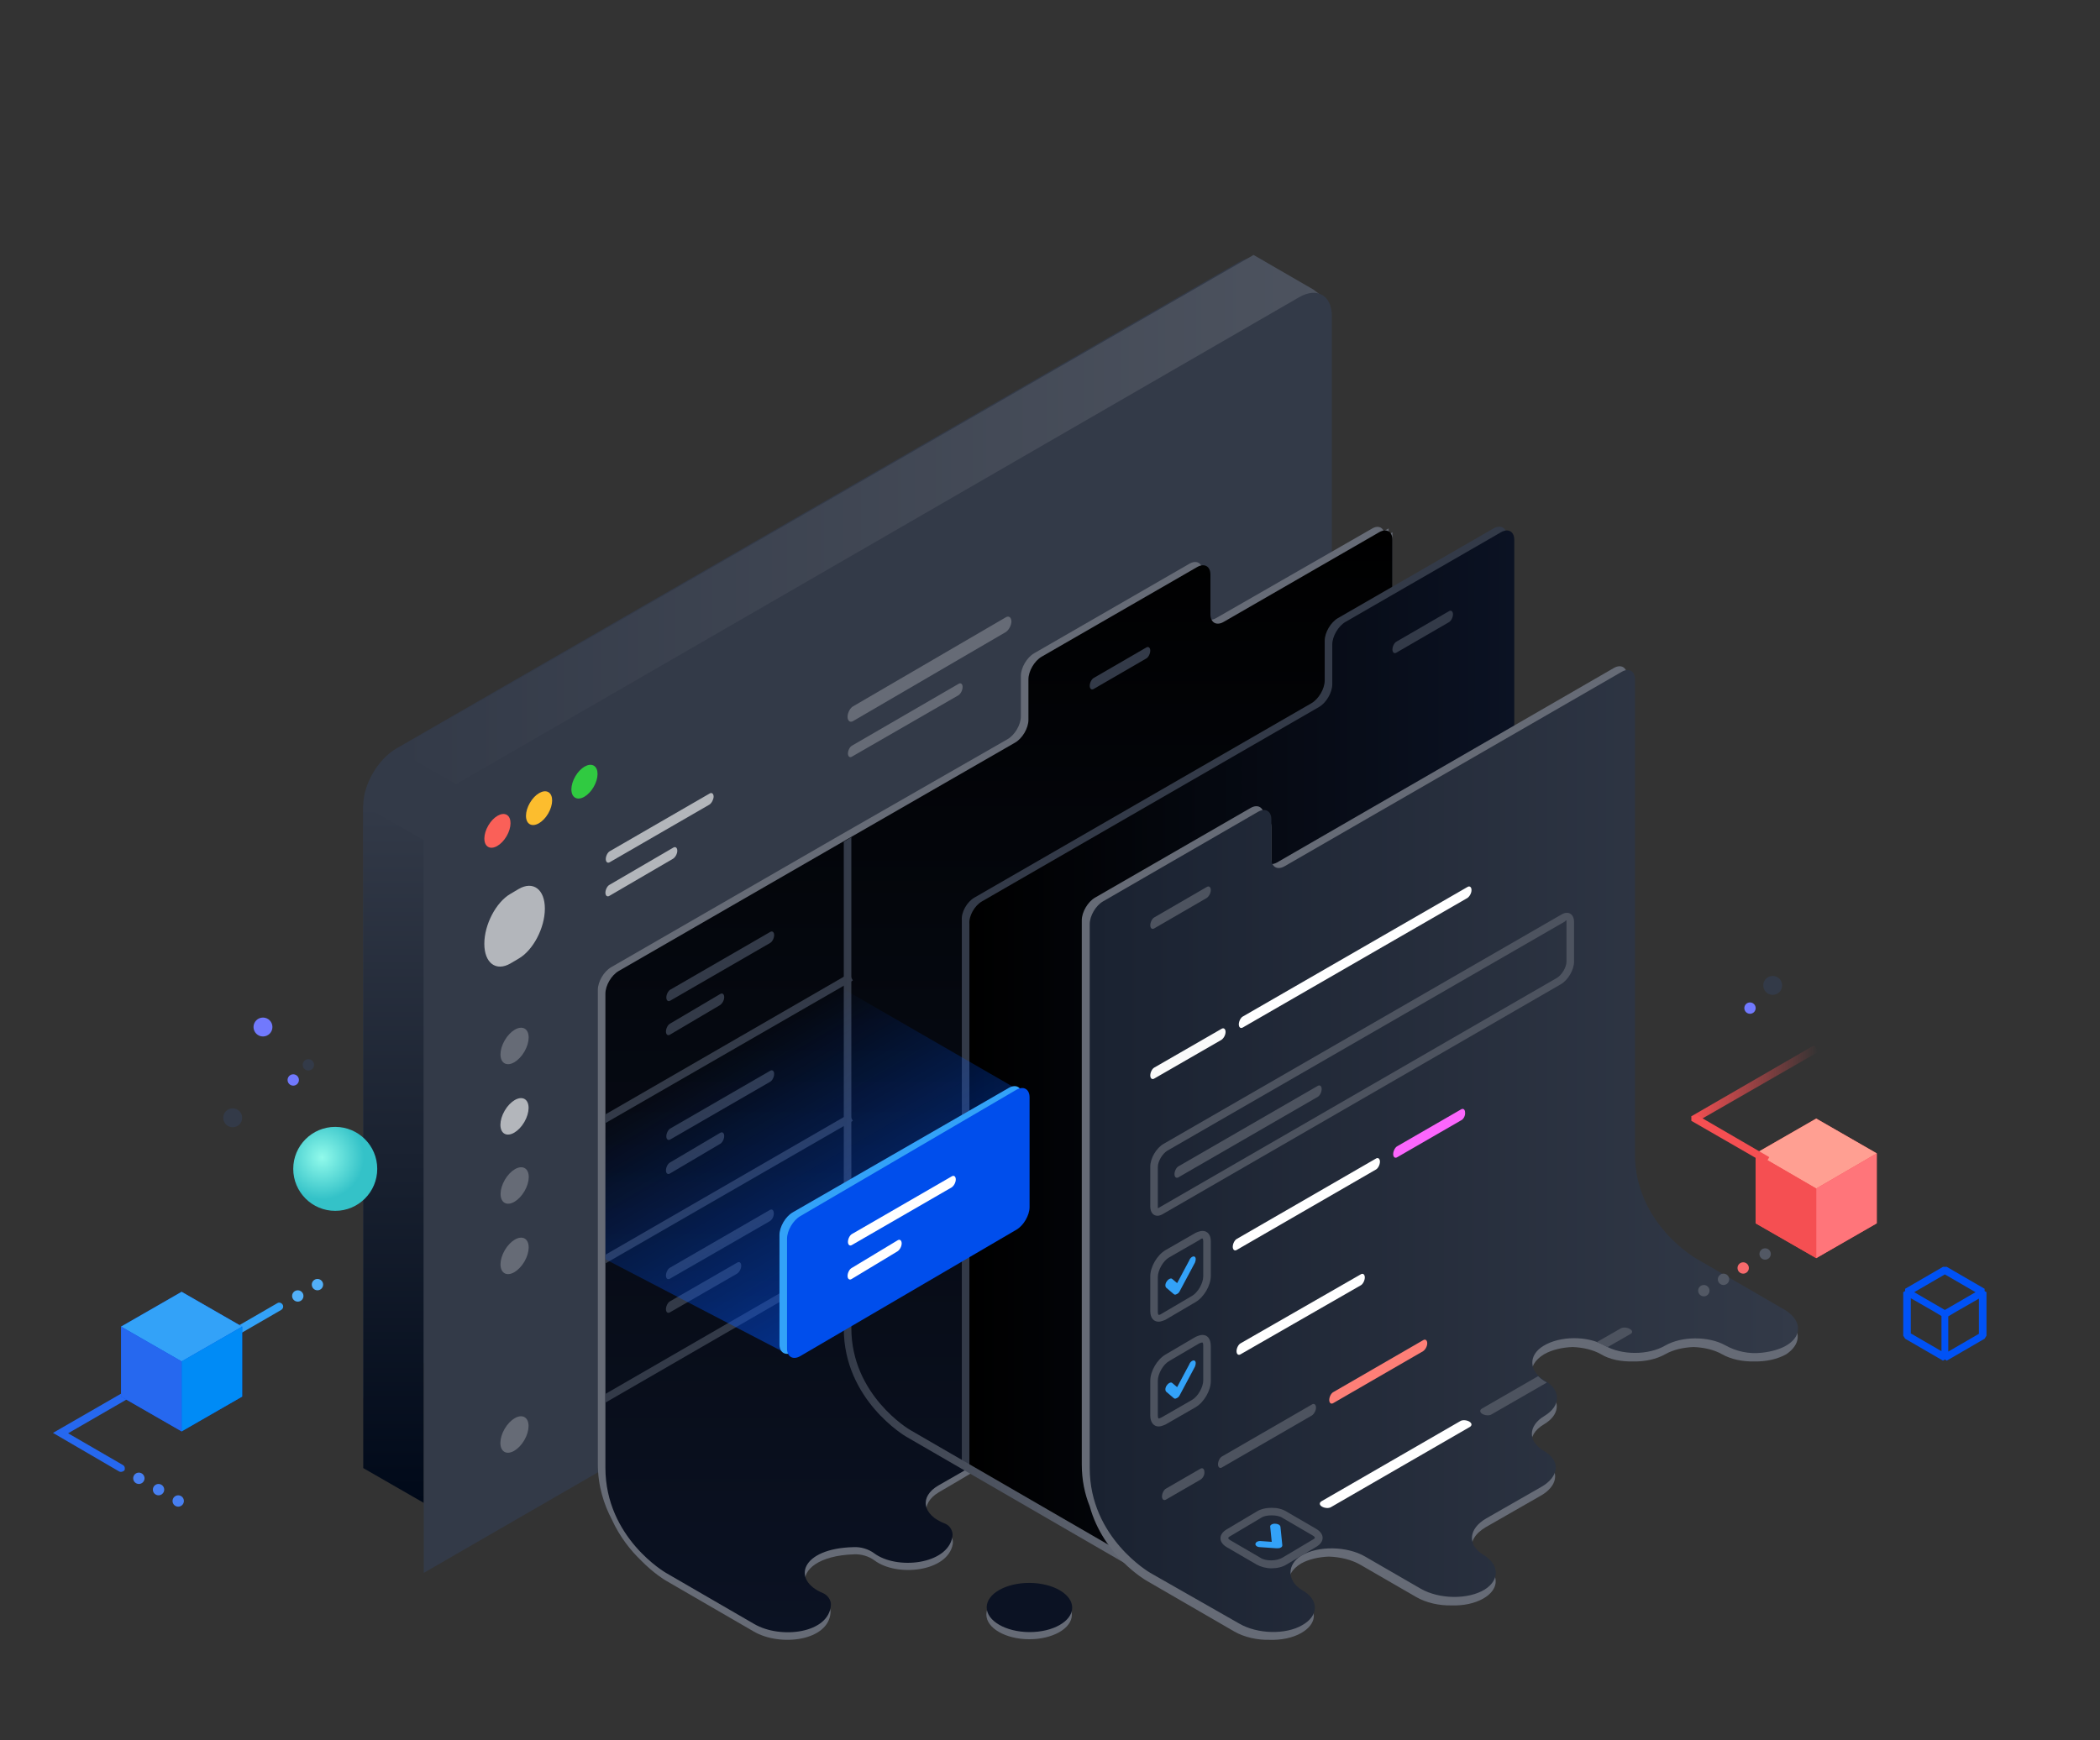 <svg width="555" height="460" viewBox="0 0 555 460" fill="none" xmlns="http://www.w3.org/2000/svg">
<rect x="0" y="0" width="555" height="460" fill="#333333" stroke="none"/>
<path d="M336.1 231V74.3C336.1 68.8 332.2 66.5 327.4 69.3L104.7 197.9C99.9 200.7 96 207.4 96 212.9V369.6L336.1 231Z" fill="#333A48"/>
<path d="M112 222.1L96 212.9V388.1L112 397.3V222.1Z" fill="url(#paint0_linear)"/>
<path d="M347.2 76.6L331.3 67.4L104.7 198.2L120.7 207.4L342.9 79.1H350.4L347.2 76.6Z" fill="url(#paint1_linear)"/>
<path d="M352 277.2V83.6C352 78.1 348.1 75.8 343.3 78.6L120.7 207.2C115.9 210 112 216.7 112 222.2V415.8L352 277.2Z" fill="#333A48"/>
<path d="M187.5 212.7L161.2 227.9C160.6 228.3 160.1 227.9 160.1 227.1C160.1 226.3 160.6 225.3 161.2 225L187.5 209.8C188.1 209.4 188.6 209.8 188.6 210.6C188.6 211.3 188.1 212.3 187.5 212.7Z" fill="#B3B6BB"/>
<path d="M177.9 227L161.1 236.8C160.5 237.2 160 236.8 160 236C160 235.2 160.5 234.2 161.1 233.9L177.9 224.1C178.5 223.7 179 224.1 179 224.9C179 225.7 178.5 226.6 177.9 227Z" fill="#B3B6BB"/>
<path d="M265.8 167.1L225.5 190.6C224.7 191.1 224 190.6 224 189.5C224 188.4 224.7 187.1 225.5 186.7L265.8 163.2C266.6 162.7 267.3 163.2 267.3 164.3C267.3 165.3 266.6 166.6 265.8 167.1Z" fill="#666B76"/>
<path d="M253.3 183.8L225.2 200C224.6 200.4 224.1 200 224.1 199.2C224.1 198.4 224.6 197.4 225.2 197.1L253.3 180.8C253.9 180.4 254.4 180.8 254.4 181.6C254.4 182.5 253.9 183.4 253.3 183.8Z" fill="#666B76"/>
<path d="M138.586 278.021C140.063 275.494 140.101 272.767 138.671 271.931C137.24 271.095 134.883 272.465 133.406 274.992C131.929 277.519 131.891 280.246 133.321 281.082C134.751 281.918 137.108 280.548 138.586 278.021Z" fill="#666B76"/>
<path d="M137.1 253.4L134.9 254.7C131.1 256.9 128 254.6 128 249.5C128 244.4 131.1 238.5 134.9 236.3L137.1 235C140.9 232.8 144 235.1 144 240.2C144 245.3 140.9 251.2 137.1 253.4Z" fill="#B3B6BB"/>
<path d="M138.567 296.632C140.044 294.105 140.082 291.378 138.652 290.542C137.221 289.706 134.864 291.077 133.387 293.604C131.91 296.13 131.872 298.857 133.302 299.693C134.732 300.529 137.089 299.159 138.567 296.632Z" fill="#B3B6BB"/>
<path d="M138.61 314.907C140.087 312.38 140.125 309.654 138.695 308.818C137.265 307.981 134.907 309.352 133.43 311.879C131.953 314.406 131.915 317.132 133.345 317.969C134.775 318.805 137.133 317.434 138.61 314.907Z" fill="#666B76"/>
<path d="M138.559 380.737C140.036 378.21 140.074 375.484 138.644 374.647C137.214 373.811 134.856 375.182 133.379 377.709C131.902 380.236 131.864 382.962 133.294 383.798C134.724 384.635 137.082 383.264 138.559 380.737Z" fill="#666B76"/>
<path d="M138.591 333.518C140.068 330.991 140.106 328.265 138.676 327.429C137.246 326.592 134.888 327.963 133.411 330.49C131.934 333.017 131.896 335.743 133.326 336.58C134.757 337.416 137.114 336.045 138.591 333.518Z" fill="#666B76"/>
<path d="M156.886 208.056C158.25 205.718 158.274 203.192 156.938 202.412C155.603 201.632 153.414 202.895 152.05 205.232C150.685 207.569 150.662 210.096 151.997 210.875C153.333 211.655 155.521 210.393 156.886 208.056Z" fill="#30CA41"/>
<path d="M144.885 215.056C146.25 212.719 146.273 210.192 144.938 209.412C143.603 208.633 141.414 209.895 140.049 212.232C138.685 214.569 138.661 217.096 139.997 217.876C141.332 218.655 143.521 217.393 144.885 215.056Z" fill="#FCBD2E"/>
<path d="M133.885 221.056C135.25 218.719 135.273 216.192 133.938 215.412C132.602 214.633 130.413 215.895 129.049 218.232C127.684 220.569 127.661 223.096 128.996 223.876C130.332 224.655 132.521 223.393 133.885 221.056Z" fill="#FA6058"/>
<path d="M416 316.2L414.6 315.4L415 315.2L412.8 313.9L414 313.2L382.4 295L368 270V140.7L367 141.3V139.7L365.7 140.4C365.2 139.2 363.9 138.9 362.5 139.8L321.4 163.4C320.9 163.7 320.4 163.8 319.9 163.9V154C319.9 152.8 319.4 152 318.6 151.7C318.4 151.3 318.2 151 317.8 150.8C317.7 148.8 316.2 148 314.4 149L273.3 172.7C271.4 173.8 269.8 176.5 269.8 178.7V189.4C269.8 191.6 268.2 194.3 266.3 195.4L222 220.8L161.5 255.7C159.6 256.8 158 259.5 158 261.7V387C158 392.8 159.6 397.7 161.7 401.7C163.8 406.3 166.7 409.9 169.3 412.4C172.8 416 175.9 417.8 175.9 417.8L199.2 431.3C206.2 435.4 219 433.8 219.5 426.3C219.6 425.2 218.9 424.1 218 423.5C217.7 423.1 217.3 422.7 216.9 422.4C216.4 421.3 215.4 420.3 214 419.4C213.5 419.1 213.1 418.8 212.8 418.5C212.1 415 216.4 411.2 225.7 410.9C227.6 410.8 229.6 411.4 231.1 412.5C237.1 417 250.5 415.5 251.8 408.2C252 407 251.4 405.6 250.3 404.9C250 404.4 249.5 404 249 403.7C248.5 402.6 247.5 401.6 246.1 400.8C245.6 400.5 245.2 400.2 244.9 399.9C244.5 398 245.6 396 248.1 394.5C250.9 392.9 254.9 390.5 257.6 388.9L270.1 396.1L272.8 394.5L276.2 396.5L416 316.2Z" fill="#666B76"/>
<path d="M256 388.1L272 397.3L416 314.2L384 295.7L368 268V142.7C368 140.5 366.4 139.6 364.5 140.7L323.4 164.4C321.5 165.5 319.9 164.6 319.9 162.4V151.9C319.9 149.7 318.3 148.8 316.4 149.9L275.3 173.6C273.4 174.7 271.8 177.4 271.8 179.6V190.3C271.8 192.5 270.2 195.2 268.3 196.3L224 221.8L163.5 256.7C161.6 257.8 160 260.5 160 262.7V388C160 406.6 176 415.8 176 415.8L199.3 429.3C206.3 433.4 219.1 431.8 219.6 424.3C219.7 423 218.7 421.7 217.6 421.2C209 417.7 211.7 409.3 225.6 409C227.5 408.9 229.5 409.5 231 410.6C237 415.1 250.4 413.6 251.7 406.3C252 404.9 251.1 403.3 249.8 402.8C243.6 400.4 243 395.6 248 392.7C252.4 390.2 256 388.1 256 388.1Z" fill="url(#paint2_linear)"/>
<path d="M302.9 174.1L289.1 182.1C288.5 182.5 288 182.1 288 181.3C288 180.5 288.5 179.5 289.1 179.2L302.9 171.2C303.5 170.8 304 171.2 304 172C304 172.8 303.5 173.8 302.9 174.1Z" fill="#333A48"/>
<path d="M224.4 257.4L160 294.6V296.9L225.4 259.2L224.4 257.4Z" fill="#333A48"/>
<path d="M160 331.7V334L225.4 296.3L224.4 294.5L160 331.7Z" fill="#333A48"/>
<path d="M160 368.5V370.8L225.4 333L224.4 331.3L160 368.5Z" fill="#333A48"/>
<path d="M203.5 286L177.2 301.2C176.6 301.6 176.1 301.2 176.1 300.4C176.1 299.6 176.6 298.6 177.2 298.3L203.5 283.1C204.1 282.7 204.6 283.1 204.6 283.9C204.6 284.7 204.1 285.7 203.5 286Z" fill="#333A48"/>
<path d="M190.3 302.4L177.1 310.2C176.5 310.6 176 310.2 176 309.4C176 308.6 176.5 307.6 177.1 307.3L190.3 299.5C190.9 299.1 191.4 299.5 191.4 300.3C191.4 301.1 190.9 302.1 190.3 302.4Z" fill="#333A48"/>
<path d="M203.5 322.8L177.1 338C176.5 338.4 176 338 176 337.2C176 336.4 176.5 335.4 177.1 335.1L203.4 319.9C204 319.5 204.5 319.9 204.5 320.7C204.6 321.4 204.1 322.4 203.5 322.8Z" fill="#333A48"/>
<path d="M194.8 336.7L177.1 346.9C176.5 347.3 176 346.9 176 346.1C176 345.3 176.5 344.3 177.1 344L194.8 333.8C195.4 333.4 195.9 333.8 195.9 334.6C195.9 335.4 195.4 336.3 194.8 336.7Z" fill="#333A48"/>
<path d="M203.5 249.3L177.2 264.5C176.6 264.9 176.1 264.5 176.1 263.7C176.1 262.9 176.6 261.9 177.2 261.6L203.5 246.4C204.1 246 204.6 246.4 204.6 247.2C204.6 248 204.1 249 203.5 249.3Z" fill="#333A48"/>
<path d="M190.3 265.7L177.1 273.5C176.5 273.9 176 273.5 176 272.7C176 271.9 176.5 270.9 177.1 270.6L190.3 262.8C190.9 262.4 191.4 262.8 191.4 263.6C191.4 264.4 190.9 265.3 190.3 265.7Z" fill="#333A48"/>
<path d="M257.5 237.3L346.6 185.9C348.5 184.8 350.1 182.1 350.1 179.9V169.4C350.1 167.2 351.7 164.5 353.6 163.4L394.7 139.7C396.6 138.6 398.2 139.5 398.2 141.7V301.9L256.2 388.1L254.2 386.9V243.3C254 241.1 255.6 238.4 257.5 237.3Z" fill="#333A48"/>
<path d="M259.5 238.3L348.6 186.9C350.5 185.8 352.1 183.1 352.1 180.9V170.4C352.1 168.2 353.7 165.5 355.6 164.4L396.7 140.7C398.6 139.6 400.2 140.5 400.2 142.7V360.4L304.2 415.8L256.2 388.1V244.3C256 242.1 257.6 239.4 259.5 238.3Z" fill="url(#paint3_linear)"/>
<path d="M382.9 164.5L369.1 172.5C368.5 172.9 368 172.5 368 171.7C368 170.9 368.5 169.9 369.1 169.6L382.9 161.6C383.5 161.2 384 161.6 384 162.4C384 163.2 383.5 164.2 382.9 164.5Z" fill="#333A48"/>
<path d="M302 415.8C301.8 415.8 301.7 415.8 301.5 415.7L239.5 379.8C239.3 379.7 223 370.1 223 351.2C223 332.7 223 222.5 223 222.5L225 221.3C225 221.3 225 332.6 225 351.1C225 368.8 240.3 377.9 240.5 378L302.5 413.9C303 414.2 303.1 414.8 302.9 415.3C302.6 415.6 302.3 415.8 302 415.8Z" fill="url(#paint4_linear)"/>
<path d="M473 349.3C472.6 347.8 471.4 346.3 469.3 345.1L446 331.7C446 331.7 436.8 326.4 432.4 315.9C431.6 313.3 431 310.4 431 307.2V181.6C431 180.5 430.6 179.7 430 179.4V178.6C430 176.4 428.4 175.5 426.5 176.6L337.5 228C337 228.3 336.5 228.4 336 228.5V218.6C336 217 335.2 216.1 334 216.1V215.6C334 213.4 332.4 212.5 330.5 213.6L289.4 237.3C287.5 238.4 285.9 241.1 285.9 243.3V387.1C285.9 391.3 286.7 395 288 398.2C291.6 411.3 302.9 417.8 302.9 417.8L326.2 431.3C328.8 432.8 332.3 433.6 335.6 433.5C338.6 433.6 341.6 433 343.9 431.7C347.9 429.4 348.3 425.9 345.1 423.3C344.8 421.9 343.7 420.5 341.9 419.5C341.4 419.2 341 418.9 340.7 418.7C340.3 416.8 341.4 414.8 343.9 413.3C345.9 412.2 348.5 411.6 351.2 411.5C354.2 411.6 357.2 412.3 359.6 413.7L374.3 422.2C376.9 423.7 380.4 424.5 383.7 424.4C386.7 424.5 389.7 423.9 392 422.6C396 420.3 396.3 416.8 393.2 414.2C392.9 412.8 391.8 411.4 390 410.3C389.6 410.1 389.3 409.8 389 409.6C388.6 407.6 389.8 405.4 392.7 403.7L407.2 395.4C411.6 392.9 412.2 389.1 408.9 386.5C408.6 385.1 407.7 383.8 405.9 382.8C405.5 382.6 405.1 382.3 404.8 382C404.4 380.1 405.5 378 408.1 376.5C412.1 374.1 412.5 370.5 409.3 368C409 366.6 407.9 365.2 406.1 364.2C405.6 363.9 405.2 363.6 404.9 363.4C404.5 361.5 405.6 359.5 408.1 358C410.2 356.8 412.9 356.2 415.6 356.1C418.3 356.2 421 356.8 423.1 358C425.4 359.4 428.5 360 431.6 359.9C434.7 360 437.8 359.3 440.1 358C442.2 356.8 444.9 356.2 447.6 356.1C450.3 356.2 453 356.8 455.1 358C457.4 359.3 460.5 360 463.6 359.9C466.7 360 469.8 359.3 472.1 358C475.8 355.5 476.1 352 473 349.3Z" fill="#666B76"/>
<path d="M332.5 214.6C334.4 213.5 336 214.4 336 216.6V227C336 229.2 337.6 230.1 339.5 229L428.6 177.6C430.5 176.5 432.1 177.4 432.1 179.6V305.1C432.1 323.4 448.1 332.6 448.1 332.6L471.4 346.1C477.9 349.8 476.1 356.4 465.7 357.6C462.3 358 458.9 357.3 455.9 355.6C451.5 353.2 444.5 353.2 440.1 355.7C435.7 358.3 428.5 358.3 424.1 355.7C419.6 353.1 412.3 353.1 407.9 355.8C403.8 358.3 404.1 362.5 408.2 364.9C412.6 367.5 412.6 371.6 408.2 374.3C403.8 376.9 403.7 381.1 408.1 383.6C412.5 386.1 412.1 390.4 407.3 393.1L392.8 401.4C388.1 404.1 387.7 408.4 392 411C396.2 413.5 396.5 417.6 392.4 420.2C388 422.9 380.4 422.8 375.5 420L360.8 411.5C356 408.7 348.4 408.6 344 411.2C340 413.6 340.1 418 344.2 420.4C348.6 422.9 348.6 427.1 344.2 429.6C339.8 432.2 332.3 432 327.5 429.2L304 415.8C304 415.8 288 406.6 288 388.1V244.3C288 242.1 289.6 239.4 291.5 238.3L332.5 214.6Z" fill="url(#paint5_linear)"/>
<path d="M318.9 237.4L305.1 245.4C304.5 245.8 304 245.4 304 244.6C304 243.8 304.5 242.8 305.1 242.5L318.9 234.5C319.5 234.1 320 234.5 320 235.3C320 236.1 319.5 237 318.9 237.4Z" fill="#4D535F"/>
<path d="M317.8 327.4C317.9 327.5 318 327.7 318 328.2V337.4C318 339.2 316.6 341.7 315 342.6L307 347.3C306.6 347.6 306.3 347.6 306.2 347.6C306.1 347.5 306 347.3 306 346.8V337.6C306 335.8 307.4 333.3 309 332.4L317 327.8C317.5 327.4 317.7 327.4 317.8 327.4ZM317.8 325.4C317.3 325.4 316.7 325.6 316 325.9L308 330.5C305.8 331.8 304 334.9 304 337.4V346.6C304 348.4 304.9 349.4 306.2 349.4C306.7 349.4 307.3 349.2 308 348.9L316 344.2C318.2 342.9 320 339.8 320 337.3V328.1C320 326.4 319.1 325.4 317.8 325.4Z" fill="#4D535F"/>
<path d="M315.7 332.2C316.1 332.4 316.1 333.1 315.8 333.8L311.8 341.3C311.6 341.7 311.3 342 311 342.1C310.7 342.3 310.4 342.3 310.2 342.1L308.2 340.4C307.9 340.1 307.9 339.3 308.4 338.7C308.8 338.1 309.5 337.8 309.8 338.1L311.1 339.2L314.3 333.2C314.6 332.4 315.3 332 315.7 332.2Z" fill="#33A2F8"/>
<path d="M363.6 309.2L326.9 330.4C326.3 330.8 325.8 330.4 325.8 329.6C325.8 328.8 326.3 327.8 326.9 327.5L363.6 306.3C364.2 305.9 364.7 306.3 364.7 307.1C364.7 307.9 364.2 308.9 363.6 309.2Z" fill="white"/>
<path d="M386.1 296.2L369.3 305.9C368.7 306.3 368.2 305.9 368.2 305.1C368.2 304.3 368.7 303.3 369.3 303L386.1 293.3C386.7 292.9 387.2 293.3 387.2 294.1C387.3 294.9 386.8 295.9 386.1 296.2Z" fill="#FC66FD"/>
<path d="M317.8 354.9C317.9 355 318 355.2 318 355.7V364.9C318 366.7 316.6 369.2 315 370.1L307 374.7C306.6 374.9 306.3 375 306.2 375C306.1 374.9 306 374.7 306 374.2V365C306 363.2 307.4 360.7 309 359.8L317 355.1C317.5 354.9 317.7 354.9 317.8 354.9ZM317.8 352.9C317.3 352.9 316.7 353.1 316 353.4L308 358.1C305.8 359.4 304 362.5 304 365V374.2C304 376 304.9 377.1 306.2 377.1C306.7 377.1 307.3 376.9 308 376.6L316 372C318.2 370.7 320 367.6 320 365.1V355.9C320 353.9 319.1 352.9 317.8 352.9Z" fill="#4D535F"/>
<path d="M315.7 359.7C316.1 359.9 316.1 360.6 315.8 361.3L311.8 368.8C311.6 369.2 311.3 369.5 311 369.6C310.7 369.8 310.4 369.8 310.2 369.6L308.2 367.9C307.9 367.6 307.9 366.8 308.4 366.2C308.8 365.6 309.5 365.3 309.8 365.6L311.1 366.7L314.3 360.7C314.6 359.9 315.3 359.5 315.7 359.7Z" fill="#33A2F8"/>
<path d="M359.6 339.8L327.9 358C327.3 358.4 326.8 358 326.8 357.2C326.8 356.4 327.3 355.4 327.9 355.1L359.6 336.9C360.2 336.5 360.7 336.9 360.7 337.7C360.7 338.5 360.2 339.5 359.6 339.8Z" fill="white"/>
<path d="M317.2 391.2L308.2 396.4C307.6 396.8 307.1 396.4 307.1 395.6C307.1 394.8 307.6 393.8 308.2 393.5L317.2 388.3C317.8 387.9 318.3 388.3 318.3 389.1C318.4 389.9 317.9 390.8 317.2 391.2Z" fill="#4D535F"/>
<path d="M346.7 374.2L323 387.9C322.4 388.3 321.9 387.9 321.9 387.1C321.9 386.3 322.4 385.3 323 385L346.7 371.3C347.3 370.9 347.8 371.3 347.8 372.1C347.8 372.9 347.3 373.8 346.7 374.2Z" fill="#4D535F"/>
<path d="M376.1 357.2L352.4 370.9C351.8 371.3 351.3 370.9 351.3 370.1C351.3 369.3 351.8 368.3 352.4 368L376.1 354.3C376.7 353.9 377.2 354.3 377.2 355.1C377.2 355.9 376.7 356.8 376.1 357.2Z" fill="#FE7F77"/>
<path d="M322.8 274.9L305.1 285.1C304.5 285.5 304 285.1 304 284.3C304 283.5 304.5 282.5 305.1 282.2L322.8 272C323.4 271.6 323.9 272 323.9 272.8C323.9 273.6 323.4 274.5 322.8 274.9Z" fill="#FAFAFA"/>
<path d="M387.8 237.4L328.5 271.6C327.9 272 327.4 271.6 327.4 270.8C327.4 270 327.9 269 328.5 268.7L387.8 234.5C388.4 234.1 388.9 234.5 388.9 235.3C388.9 236.1 388.4 237 387.8 237.4Z" fill="white"/>
<path d="M336.1 400.6C337.2 400.6 338.3 400.8 339 401.3L346.9 405.9C347.4 406.2 347.5 406.4 347.5 406.5C347.5 406.6 347.4 406.8 346.8 407.1L338.9 411.8C338.2 412.2 337.1 412.5 336 412.5C334.9 412.5 333.8 412.3 333.1 411.8L325.2 407.2C324.7 406.9 324.6 406.7 324.6 406.6C324.6 406.5 324.7 406.3 325.3 406L333.2 401.3C333.9 400.8 334.9 400.6 336.1 400.6ZM336.1 398.6C334.7 398.6 333.2 398.9 332.1 399.6L324.2 404.3C322 405.6 322 407.7 324.2 409L332.1 413.6C333.2 414.2 334.6 414.6 336 414.6C337.4 414.6 338.9 414.3 340 413.6L347.9 408.9C350.1 407.6 350.1 405.5 347.9 404.2L340 399.6C338.9 398.9 337.5 398.6 336.1 398.6Z" fill="#4D535F"/>
<path d="M336.9 402.8C337.7 402.8 338.3 403.1 338.4 403.6L338.9 408.5C338.9 408.7 338.8 409 338.5 409.1C338.2 409.3 337.8 409.3 337.4 409.3L333 409C332.2 409 331.7 408.5 331.8 408.1C331.9 407.6 332.6 407.3 333.3 407.4L336.1 407.6L335.7 403.6C335.6 403.2 336.2 402.8 336.9 402.8Z" fill="#33A2F8"/>
<path d="M388.5 377.2L351.8 398.4C351.2 398.8 350.1 398.7 349.4 398.3C348.7 397.9 348.6 397.3 349.2 396.9L385.9 375.7C386.5 375.3 387.6 375.4 388.3 375.8C389 376.2 389.1 376.8 388.5 377.2Z" fill="white"/>
<path d="M406.5 363.8L391.6 372.4C391 372.8 391.1 373.4 391.8 373.8C392.5 374.2 393.6 374.3 394.2 373.9L408.8 365.5C408.6 365.3 408.3 365.2 408 365C407.4 364.6 406.9 364.2 406.5 363.8Z" fill="#4D535F"/>
<path d="M430.7 351.3C430 350.9 428.9 350.8 428.3 351.2L422 354.8C422.7 355.1 423.4 355.4 424 355.7C424.3 355.9 424.6 356 424.9 356.1L431 352.6C431.5 352.3 431.5 351.7 430.7 351.3Z" fill="#4D535F"/>
<path d="M414 243.3C414 243.4 414 243.5 414 243.7V254.2C414 255.7 412.8 257.7 411.5 258.5L306.4 319.2C306.2 319.3 306.1 319.4 306 319.4C306 319.3 306 319.2 306 319V308.5C306 307 307.2 305 308.5 304.2L413.6 243.6C413.7 243.4 413.9 243.3 414 243.3ZM414.1 241.3C413.6 241.3 413.1 241.5 412.6 241.8L307.5 302.4C305.6 303.5 304 306.2 304 308.4V318.9C304 320.5 304.8 321.4 305.9 321.4C306.4 321.4 306.9 321.2 307.4 320.9L412.5 260.2C414.4 259.1 416 256.4 416 254.2V243.7C416 242.2 415.2 241.3 414.1 241.3Z" fill="#4D535F"/>
<path d="M348.2 290L311.5 311.2C310.9 311.6 310.4 311.2 310.4 310.4C310.4 309.6 310.9 308.6 311.5 308.3L348.2 287.1C348.8 286.7 349.3 287.1 349.3 287.9C349.3 288.7 348.8 289.7 348.2 290Z" fill="#4D535F"/>
<path d="M283.276 426.908C283.295 423.319 278.252 420.381 272.011 420.347C265.77 420.313 260.695 423.196 260.676 426.786C260.657 430.376 265.7 433.313 271.941 433.347C278.182 433.381 283.257 430.498 283.276 426.908Z" fill="#666B76"/>
<path d="M283.366 425.019C283.386 421.429 278.342 418.491 272.102 418.457C265.861 418.423 260.786 421.306 260.766 424.896C260.747 428.486 265.79 431.423 272.031 431.457C278.272 431.491 283.347 428.608 283.366 425.019Z" fill="#0B1223"/>
<path d="M269.1 288.1L208 323.4V357.9L160 332.9V295.7L221.1 260.4L269.1 288.1Z" fill="url(#paint6_linear)"/>
<path d="M206 355.4V326.5C206 324.3 207.6 321.6 209.5 320.5L266.6 287.6C268.5 286.5 270.1 287.4 270.1 289.6V318.6C270.1 320.8 268.5 323.5 266.6 324.6L209.5 357.5C207.6 358.5 206 357.6 206 355.4Z" fill="#33A2F8"/>
<path d="M208 356.5V327.5C208 325.3 209.6 322.6 211.5 321.5L268.6 288.1C270.5 287 272.1 287.9 272.1 290.1V319.1C272.1 321.3 270.5 324 268.6 325.1L211.5 358.5C209.6 359.6 208 358.7 208 356.5Z" fill="#004EEC"/>
<path d="M251.5 313.9L225.2 329.1C224.6 329.5 224.1 329.1 224.1 328.3C224.1 327.5 224.6 326.5 225.2 326.2L251.5 311C252.1 310.6 252.6 311 252.6 311.8C252.6 312.6 252.1 313.5 251.5 313.9Z" fill="white"/>
<path d="M237.2 330.8L225.1 338.1C224.5 338.5 224 338.1 224 337.3C224 336.5 224.5 335.5 225.1 335.2L237.2 327.9C237.8 327.5 238.3 327.9 238.3 328.7C238.3 329.5 237.8 330.4 237.2 330.8Z" fill="white"/>
<path d="M468.5 263C469.881 263 471 261.881 471 260.5C471 259.119 469.881 258 468.5 258C467.119 258 466 259.119 466 260.5C466 261.881 467.119 263 468.5 263Z" fill="#333A48"/>
<path d="M462.5 268C463.328 268 464 267.328 464 266.5C464 265.672 463.328 265 462.5 265C461.672 265 461 265.672 461 266.5C461 267.328 461.672 268 462.5 268Z" fill="#7179FD"/>
<path d="M524.5 341.3V340.7L514.5 334.9H513.5L503.5 340.7V341.3L503 341.6V353.1L503.5 353.9L513.5 359.7L514 359.4L514.5 359.7L524.5 353.9L525 353.1V341.6L524.5 341.3ZM514 336.9L522.1 341.6L514 346.3L505.9 341.6L514 336.9ZM505 343.2L511.1 346.7L513.1 347.9V357.2L505 352.5V343.2ZM523 352.6L514.9 357.3V348L516.9 346.8L523 343.3V352.6Z" fill="#0052F6"/>
<path d="M480 295.7L464 304.9V323.4L480 332.6L496 323.4V304.9L480 295.7Z" fill="#F54F52"/>
<path d="M496 304.9L480 314.2L464 304.9L480 295.7L496 304.9Z" fill="#FF9F92"/>
<path d="M496 323.4V304.9L480 314.2V332.6L496 323.4Z" fill="#FF757A"/>
<path d="M464 304.9V323.4L480 332.6V314.2L464 304.9Z" fill="#F54F52"/>
<path d="M448.5 296.5L447 295.1L479.5 276.3L480.5 278.1L448.5 296.5Z" fill="url(#paint7_linear)"/>
<path d="M466.6 307.6L447 296.3V295.1L448.5 294.8L467.6 305.9L466.6 307.6Z" fill="#F54F52"/>
<path d="M466.5 333C467.328 333 468 332.328 468 331.5C468 330.672 467.328 330 466.5 330C465.672 330 465 330.672 465 331.5C465 332.328 465.672 333 466.5 333Z" fill="#525864"/>
<path d="M460.7 336.7C461.528 336.7 462.2 336.028 462.2 335.2C462.2 334.372 461.528 333.7 460.7 333.7C459.872 333.7 459.2 334.372 459.2 335.2C459.2 336.028 459.872 336.7 460.7 336.7Z" fill="#F76A6C"/>
<path d="M455.5 339.7C456.328 339.7 457 339.028 457 338.2C457 337.372 456.328 336.7 455.5 336.7C454.672 336.7 454 337.372 454 338.2C454 339.028 454.672 339.7 455.5 339.7Z" fill="#525864"/>
<path d="M450.3 342.7C451.128 342.7 451.8 342.028 451.8 341.2C451.8 340.372 451.128 339.7 450.3 339.7C449.472 339.7 448.8 340.372 448.8 341.2C448.8 342.028 449.472 342.7 450.3 342.7Z" fill="#525864"/>
<path d="M81.5 283C82.328 283 83 282.328 83 281.5C83 280.672 82.328 280 81.5 280C80.672 280 80 280.672 80 281.5C80 282.328 80.672 283 81.5 283Z" fill="#333A48"/>
<path d="M61.5 298C62.881 298 64 296.881 64 295.5C64 294.119 62.881 293 61.5 293C60.119 293 59 294.119 59 295.5C59 296.881 60.119 298 61.5 298Z" fill="#333A48"/>
<path d="M77.5 287C78.328 287 79 286.328 79 285.5C79 284.672 78.328 284 77.5 284C76.672 284 76 284.672 76 285.5C76 286.328 76.672 287 77.5 287Z" fill="#7179FD"/>
<path d="M69.5 274C70.881 274 72 272.881 72 271.5C72 270.119 70.881 269 69.5 269C68.119 269 67 270.119 67 271.5C67 272.881 68.119 274 69.5 274Z" fill="#7179FD"/>
<path d="M88.6 320.1C94.73 320.1 99.7 315.13 99.7 309C99.7 302.87 94.73 297.9 88.6 297.9C82.47 297.9 77.5 302.87 77.5 309C77.5 315.13 82.47 320.1 88.6 320.1Z" fill="url(#paint8_radial)"/>
<path d="M56 356.7C55.7 356.7 55.3 356.5 55.1 356.2C54.8 355.7 55 355.1 55.5 354.8L73.3 344.5C73.8 344.2 74.4 344.4 74.7 344.9C75 345.4 74.8 346 74.3 346.3L56.5 356.6C56.3 356.7 56.2 356.7 56 356.7Z" fill="#33A2F8"/>
<path d="M32 389.1C31.8 389.1 31.7 389.1 31.5 389L14 378.8L39.5 364.1C40 363.8 40.6 364 40.9 364.5C41.2 365 41 365.6 40.5 365.9L18 378.9L32.5 387.3C33 387.6 33.1 388.2 32.9 388.7C32.7 388.9 32.3 389.1 32 389.1Z" fill="#2668EF"/>
<path d="M48 341.5L32 350.7V369.2L48 378.4L64 369.2V350.7L48 341.5Z" fill="#004EEC"/>
<path d="M64 350.7L48 359.9L32 350.7L48 341.5L64 350.7Z" fill="#33A2F8"/>
<path d="M64 369.2V350.7L48 359.9V378.4L64 369.2Z" fill="#008BF6"/>
<path d="M32 350.7V369.2L48 378.4V359.9L32 350.7Z" fill="#2668EF"/>
<path d="M83.9 341.1C84.728 341.1 85.4 340.428 85.4 339.6C85.4 338.772 84.728 338.1 83.9 338.1C83.072 338.1 82.4 338.772 82.4 339.6C82.4 340.428 83.072 341.1 83.9 341.1Z" fill="#52B0F9"/>
<path d="M78.7 344.1C79.528 344.1 80.2 343.428 80.2 342.6C80.2 341.772 79.528 341.1 78.7 341.1C77.872 341.1 77.2 341.772 77.2 342.6C77.2 343.428 77.872 344.1 78.7 344.1Z" fill="#52B0F9"/>
<path d="M47.1 398.3C47.928 398.3 48.6 397.628 48.6 396.8C48.6 395.971 47.928 395.3 47.1 395.3C46.272 395.3 45.6 395.971 45.6 396.8C45.6 397.628 46.272 398.3 47.1 398.3Z" fill="#477FF1"/>
<path d="M41.9 395.3C42.728 395.3 43.4 394.628 43.4 393.8C43.4 392.971 42.728 392.3 41.9 392.3C41.072 392.3 40.4 392.971 40.4 393.8C40.4 394.628 41.072 395.3 41.9 395.3Z" fill="#477FF1"/>
<path d="M36.7 392.3C37.528 392.3 38.2 391.628 38.2 390.8C38.2 389.971 37.528 389.3 36.7 389.3C35.872 389.3 35.2 389.971 35.2 390.8C35.2 391.628 35.872 392.3 36.7 392.3Z" fill="#477FF1"/>
<defs>
<linearGradient id="paint0_linear" x1="104.014" y1="397.296" x2="104.014" y2="212.886" gradientUnits="userSpaceOnUse">
<stop stop-color="#000919"/>
<stop offset="1" stop-color="#333A48"/>
</linearGradient>
<linearGradient id="paint1_linear" x1="350.445" y1="137.403" x2="104.721" y2="137.403" gradientUnits="userSpaceOnUse">
<stop stop-color="#4D535F"/>
<stop offset="1" stop-color="#333A48"/>
</linearGradient>
<linearGradient id="paint2_linear" x1="287.985" y1="140.232" x2="287.985" y2="431.491" gradientUnits="userSpaceOnUse">
<stop/>
<stop offset="1" stop-color="#0B1223"/>
</linearGradient>
<linearGradient id="paint3_linear" x1="256.004" y1="278.004" x2="400.005" y2="278.004" gradientUnits="userSpaceOnUse">
<stop/>
<stop offset="1" stop-color="#0B1223"/>
</linearGradient>
<linearGradient id="paint4_linear" x1="222.986" y1="318.519" x2="302.964" y2="318.519" gradientUnits="userSpaceOnUse">
<stop stop-color="#333A48"/>
<stop offset="1" stop-color="#666B76"/>
</linearGradient>
<linearGradient id="paint5_linear" x1="287.985" y1="304.309" x2="475.1" y2="304.309" gradientUnits="userSpaceOnUse">
<stop stop-color="#1A2231"/>
<stop offset="1" stop-color="#333A48"/>
</linearGradient>
<linearGradient id="paint6_linear" x1="194.508" y1="275.748" x2="233.459" y2="343.213" gradientUnits="userSpaceOnUse">
<stop stop-color="#0052F6" stop-opacity="0"/>
<stop offset="1" stop-color="#0052F6" stop-opacity="0.5"/>
</linearGradient>
<linearGradient id="paint7_linear" x1="447.021" y1="286.444" x2="480.5" y2="286.444" gradientUnits="userSpaceOnUse">
<stop stop-color="#F54F52"/>
<stop offset="1" stop-color="#F54F52" stop-opacity="0"/>
</linearGradient>
<radialGradient id="paint8_radial" cx="0" cy="0" r="1" gradientUnits="userSpaceOnUse" gradientTransform="translate(85.115 305.981) scale(11.075)">
<stop stop-color="#91FAEB"/>
<stop offset="1" stop-color="#34C2C8"/>
</radialGradient>
</defs>
</svg>
